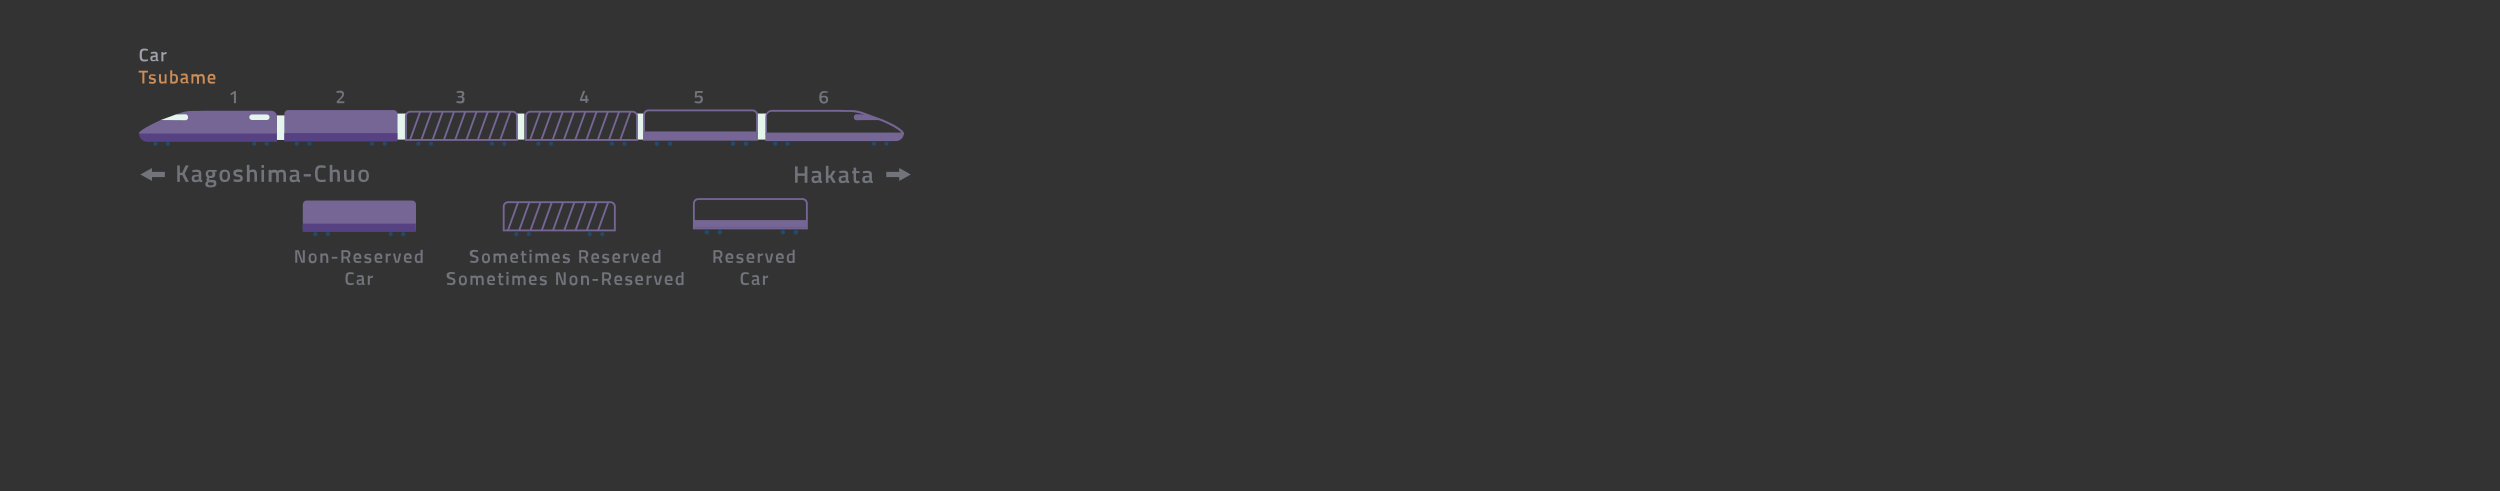 <?xml version="1.0" encoding="utf-8"?>
<!-- Generator: Adobe Illustrator 21.1.0, SVG Export Plug-In . SVG Version: 6.00 Build 0)  -->
<svg version="1.1" xmlns="http://www.w3.org/2000/svg" xmlns:xlink="http://www.w3.org/1999/xlink" x="0px" y="0px"
	 viewBox="0 0 1354 266" style="enable-background:new 0 0 1354 266;" xml:space="preserve">
<rect x="0" y="0" width="1354" height="266" fill="#333333" stroke="none"/>
<style type="text/css">
	.st0{fill:#D4D6DA;}
	.st1{fill:#E4F6EB;}
	.st2{fill:#214B6E;}
	.st3{fill:#8BC540;}
	.st4{fill:none;stroke:#72747C;stroke-width:4;stroke-miterlimit:10;}
	.st5{fill:none;stroke:#9FA2AA;stroke-width:4;stroke-miterlimit:10;}
	.st6{fill:#9FA2AA;}
	.st7{fill:#72747C;}
	.st8{fill:none;stroke:#CFC530;stroke-width:4;stroke-miterlimit:10;}
	.st9{fill:none;stroke:#FAAF3A;stroke-width:4;stroke-miterlimit:10;}
	.st10{fill:none;stroke:#77CBDC;stroke-width:4;stroke-miterlimit:10;}
	.st11{fill:none;stroke:#9FA2AA;stroke-width:2;stroke-linecap:round;stroke-miterlimit:10;}
	.st12{fill:none;stroke:#9FA2AA;stroke-width:2;stroke-miterlimit:10;}
	.st13{fill:#FAAF3A;}
	.st14{fill:#D49431;}
	.st15{fill:#77CBDC;}
	.st16{fill:#65ACBA;}
	.st17{fill:#F9EC43;}
	.st18{fill:#CFC530;}
	.st19{fill:#51B5E1;}
	.st20{fill:#279FD4;}
	.st21{fill:#75A636;}
	.st22{fill:#F05A26;}
	.st23{fill:#E6E7EA;}
	.st24{fill:none;stroke:#9C1F60;stroke-width:2;stroke-linecap:round;stroke-miterlimit:10;}
	.st25{fill:none;stroke:#29A9E1;stroke-width:2;stroke-miterlimit:10;}
	.st26{fill:none;stroke:#F69220;stroke-width:2;stroke-linecap:round;stroke-miterlimit:10;}
	.st27{fill:none;stroke:#EB2027;stroke-width:2;stroke-linecap:round;stroke-miterlimit:10;}
	.st28{fill:none;stroke:#18AE54;stroke-width:2;stroke-linecap:round;stroke-miterlimit:10;}
	.st29{fill:none;stroke:#6FCBDC;stroke-width:2;stroke-linecap:round;stroke-miterlimit:10;}
	.st30{fill:none;stroke:#92298D;stroke-width:2;stroke-miterlimit:10;}
	.st31{fill:none;stroke:#D8DF25;stroke-width:2;stroke-miterlimit:10;}
	.st32{fill:none;stroke:#9FA2AA;stroke-width:3;stroke-linecap:round;stroke-miterlimit:10;}
	.st33{fill:none;stroke:#18AE54;stroke-width:3;stroke-miterlimit:10;}
	.st34{fill:none;stroke:#9FA2AA;stroke-width:3;stroke-miterlimit:10;}
	.st35{fill:none;stroke:#18AE54;stroke-miterlimit:10;}
	.st36{fill:#18AE54;}
	.st37{fill:#208D46;}
	.st38{fill:#CC8D58;}
	.st39{fill:#F0F5FB;}
	.st40{fill:#18AE54;stroke:#FFFFFF;stroke-width:0.75;stroke-miterlimit:10;}
	.st41{fill:none;stroke:#00A89C;stroke-width:2;stroke-linecap:round;stroke-miterlimit:10;}
	.st42{fill:#54B057;}
	.st43{fill:#FFFFFF;}
	.st44{fill:#00A89C;}
	.st45{fill:#009187;}
	.st46{fill:none;stroke:#29A9E1;stroke-width:4;stroke-miterlimit:10;}
	.st47{fill:none;stroke:#208D46;stroke-width:4;stroke-miterlimit:10;}
	.st48{fill:none;stroke:#F69220;stroke-width:4;stroke-miterlimit:10;}
	.st49{fill:none;stroke:#18AE54;stroke-width:4;stroke-miterlimit:10;}
	.st50{fill:#29A9E1;}
	.st51{fill:#F69220;}
	.st52{fill:#A67D52;}
	.st53{fill:none;stroke:#A67D52;stroke-width:4;stroke-miterlimit:10;}
	.st54{fill:#92298D;}
	.st55{fill:#EB2027;}
	.st56{fill:none;stroke:#00A89C;stroke-width:4;stroke-miterlimit:10;}
	.st57{fill:#D31C5B;}
	.st58{fill:#0D72B9;}
	.st59{fill:#8B6339;}
	.st60{fill:none;stroke:#EB2027;stroke-width:4;stroke-miterlimit:10;}
	.st61{fill:none;stroke:#92298D;stroke-width:4;stroke-miterlimit:10;}
	.st62{fill:none;stroke:#D31C5B;stroke-width:4;stroke-miterlimit:10;}
	.st63{fill:none;stroke:#0D72B9;stroke-width:4;stroke-miterlimit:10;}
	.st64{fill:none;stroke:#8B6339;stroke-width:4;stroke-miterlimit:10;}
	.st65{fill:#754D24;}
	.st66{fill:#C0272D;}
	.st67{fill:none;stroke:#C0272D;stroke-width:4;stroke-miterlimit:10;}
	.st68{fill:none;stroke:#754D24;stroke-width:4;stroke-miterlimit:10;}
	.st69{fill:#988575;}
	.st70{fill:none;stroke:#18AE54;stroke-width:3;stroke-linecap:round;stroke-miterlimit:10;}
	.st71{fill:none;stroke:#D4D6DA;stroke-width:4;stroke-miterlimit:10;}
	.st72{fill:none;stroke:#988575;stroke-width:4;stroke-miterlimit:10;}
	.st73{fill:none;stroke:#F05A26;stroke-width:4;stroke-miterlimit:10;}
	.st74{fill:#3779B0;}
	.st75{fill:#25537A;}
	.st76{fill:#DE692C;}
	.st77{fill:none;stroke:#F69220;stroke-miterlimit:10;}
	.st78{fill:#D8DF25;}
	.st79{fill:#B2B81E;}
	.st80{fill:#B3B2B3;}
	.st81{fill:#AD784A;}
	.st82{fill:#766696;}
	.st83{fill:#564183;}
	.st84{fill:#D33D71;}
	.st85{fill:#EC1E79;}
	.st86{fill:#F7A5BD;}
	.st87{fill:#C9879A;}
	.st88{fill:#FAAF3A;stroke:#FAAF3A;stroke-miterlimit:10;}
	.st89{fill:none;stroke:#77CBDC;stroke-miterlimit:10;}
	.st90{fill:#77CBDC;stroke:#77CBDC;stroke-miterlimit:10;}
	.st91{fill:none;stroke:#00A89C;stroke-miterlimit:10;}
	.st92{fill:none;stroke:#D8DF25;stroke-miterlimit:10;}
	.st93{fill:none;stroke:#F05A26;stroke-miterlimit:10;}
	.st94{fill:none;stroke:#D33D71;stroke-miterlimit:10;}
	.st95{fill:none;stroke:#FAAF3A;stroke-miterlimit:10;}
	.st96{fill:none;stroke:#F7A5BD;stroke-miterlimit:10;}
	.st97{fill:none;stroke:#8BC540;stroke-miterlimit:10;}
	.st98{fill:none;stroke:#3779B0;stroke-miterlimit:10;}
	.st99{fill:none;stroke:#B3B2B3;stroke-miterlimit:10;}
	.st100{fill:none;stroke:#CC8D58;stroke-miterlimit:10;}
	.st101{fill:none;stroke:#51B5E1;stroke-miterlimit:10;}
	.st102{fill:none;stroke:#EC1E79;stroke-miterlimit:10;}
	.st103{fill:none;stroke:#F9EC43;stroke-miterlimit:10;}
	.st104{clip-path:url(#SVGID_12_);fill-rule:evenodd;clip-rule:evenodd;}
	.st105{clip-path:url(#SVGID_12_);fill-rule:evenodd;clip-rule:evenodd;fill:#1D8E47;}
	.st106{clip-path:url(#SVGID_12_);fill-rule:evenodd;clip-rule:evenodd;fill:#B5B8C0;}
	.st107{clip-path:url(#SVGID_14_);fill-rule:evenodd;clip-rule:evenodd;}
	.st108{clip-path:url(#SVGID_14_);fill-rule:evenodd;clip-rule:evenodd;fill:#1D8E47;}
	.st109{clip-path:url(#SVGID_14_);fill-rule:evenodd;clip-rule:evenodd;fill:#B5B8C0;}
	.st110{clip-path:url(#SVGID_16_);fill-rule:evenodd;clip-rule:evenodd;}
	.st111{clip-path:url(#SVGID_16_);fill-rule:evenodd;clip-rule:evenodd;fill:#1D8E47;}
	.st112{clip-path:url(#SVGID_16_);fill-rule:evenodd;clip-rule:evenodd;fill:#B5B8C0;}
	.st113{clip-path:url(#SVGID_18_);fill-rule:evenodd;clip-rule:evenodd;}
	.st114{clip-path:url(#SVGID_18_);fill-rule:evenodd;clip-rule:evenodd;fill:#1D8E47;}
	.st115{clip-path:url(#SVGID_18_);fill-rule:evenodd;clip-rule:evenodd;fill:#B5B8C0;}
	.st116{clip-path:url(#SVGID_20_);fill-rule:evenodd;clip-rule:evenodd;}
	.st117{clip-path:url(#SVGID_20_);fill-rule:evenodd;clip-rule:evenodd;fill:#1D8E47;}
	.st118{clip-path:url(#SVGID_20_);fill-rule:evenodd;clip-rule:evenodd;fill:#B5B8C0;}
	.st119{clip-path:url(#SVGID_22_);fill-rule:evenodd;clip-rule:evenodd;}
	.st120{clip-path:url(#SVGID_22_);fill-rule:evenodd;clip-rule:evenodd;fill:#1D8E47;}
	.st121{clip-path:url(#SVGID_22_);fill-rule:evenodd;clip-rule:evenodd;fill:#B5B8C0;}
	.st122{clip-path:url(#SVGID_24_);fill-rule:evenodd;clip-rule:evenodd;}
	.st123{clip-path:url(#SVGID_24_);fill-rule:evenodd;clip-rule:evenodd;fill:#1D8E47;}
	.st124{clip-path:url(#SVGID_24_);fill-rule:evenodd;clip-rule:evenodd;fill:#B5B8C0;}
</style>
<g id="Layer_1">
</g>
<g id="Layer_2">
</g>
<g id="Layer_3">
	<g>
		<polygon class="st7" points="82.3,93.1 82.3,91 76,94.5 82.3,98 82.3,95.9 89.3,95.9 89.3,93.1 		"/>
	</g>
	<g>
		<rect x="280" y="61.5" class="st1" width="4" height="14.1"/>
	</g>
	<g>
		<rect x="215" y="61.5" class="st1" width="5" height="14.1"/>
	</g>
	<g>
		<rect x="345" y="61.5" class="st1" width="4" height="14.1"/>
	</g>
	<g>
		<rect x="410" y="61.5" class="st1" width="5" height="14.1"/>
	</g>
	<g>
		<path class="st7" d="M380.6,49.3v1h-3.1l-0.2,1.7c0.5-0.2,0.9-0.3,1.3-0.3c1.4,0,2.1,0.7,2.1,2c0,0.7-0.2,1.3-0.6,1.7
			c-0.4,0.4-0.9,0.6-1.7,0.6c-0.3,0-0.6,0-1-0.1s-0.7-0.1-0.9-0.2l-0.3-0.1l0.1-0.8c0.8,0.1,1.5,0.2,2,0.2c0.4,0,0.7-0.1,0.9-0.3
			c0.2-0.2,0.3-0.5,0.3-0.9c0-0.4-0.1-0.7-0.3-0.9c-0.2-0.2-0.4-0.3-0.7-0.3c-0.5,0-1,0.1-1.3,0.2l-0.2,0.1l-0.7-0.1l0.2-3.5H380.6z
			"/>
	</g>
	<g>
		<path class="st7" d="M317.1,55.9v-1.2h-3v-0.9l1.7-4.6h1.2l-1.8,4.4h1.8v-1.9h1.1v1.9h0.7v1h-0.7v1.2H317.1z"/>
	</g>
	<g>
		<path class="st7" d="M247.4,49.5c0.6-0.2,1.3-0.3,2-0.3c0.7,0,1.3,0.1,1.6,0.4s0.5,0.7,0.5,1.3c0,0.3-0.1,0.5-0.2,0.7
			c-0.1,0.2-0.2,0.4-0.3,0.5c-0.1,0.1-0.2,0.2-0.4,0.3c0.4,0.2,0.6,0.3,0.8,0.5c0.2,0.2,0.2,0.5,0.2,1c0,0.7-0.2,1.2-0.5,1.6
			c-0.3,0.3-0.9,0.5-1.7,0.5c-0.3,0-0.6,0-1-0.1c-0.4,0-0.6-0.1-0.9-0.2l-0.3-0.1l0.1-0.9c0.7,0.1,1.4,0.2,1.9,0.2
			c0.8,0,1.2-0.4,1.2-1.1c0-0.3-0.1-0.6-0.3-0.7c-0.2-0.2-0.5-0.3-0.8-0.3h-1.3V52h1.3c0.2,0,0.5-0.1,0.7-0.3
			c0.2-0.2,0.3-0.5,0.3-0.7s-0.1-0.5-0.3-0.6c-0.2-0.1-0.4-0.2-0.8-0.2c-0.5,0-1.1,0-1.6,0.1l-0.3,0L247.4,49.5z"/>
	</g>
	<g>
		<path class="st7" d="M186.7,55.9h-4.3v-1l1.6-1.7c0.5-0.5,0.8-0.9,1-1.2c0.2-0.3,0.3-0.6,0.3-0.9c0-0.3-0.1-0.6-0.3-0.7
			s-0.5-0.2-1-0.2c-0.4,0-0.9,0-1.4,0.1l-0.3,0l-0.1-0.9c0.6-0.2,1.3-0.3,2-0.3c1.4,0,2.1,0.6,2.1,1.8c0,0.5-0.1,0.9-0.3,1.3
			s-0.6,0.8-1.1,1.3l-1.4,1.4h3V55.9z"/>
	</g>
	<g>
		<path class="st7" d="M127.8,49.3v6.6h-1.1v-5.3l-1.5,1l-0.5-0.8l2.1-1.4H127.8z"/>
	</g>
	<g>
		<path class="st7" d="M448.3,50.3c-0.6-0.1-1.2-0.1-1.8-0.1c-0.5,0-0.9,0.2-1.2,0.5c-0.3,0.3-0.4,0.8-0.4,1.4l0.2-0.1
			c0.5-0.2,0.9-0.2,1.2-0.2c1.5,0,2.2,0.7,2.2,2.1c0,0.7-0.2,1.3-0.6,1.6c-0.4,0.4-1,0.6-1.8,0.6s-1.4-0.3-1.8-0.9
			c-0.4-0.6-0.6-1.4-0.6-2.5c0-2.3,0.9-3.4,2.7-3.4c0.5,0,1,0.1,1.6,0.2l0.3,0.1L448.3,50.3z M445.1,52.9l-0.2,0.1
			c0,1.4,0.5,2.1,1.3,2.1c0.4,0,0.7-0.1,0.9-0.3c0.2-0.2,0.3-0.5,0.3-0.9s-0.1-0.7-0.3-0.9c-0.2-0.2-0.5-0.3-0.9-0.3
			S445.5,52.7,445.1,52.9z"/>
	</g>
	<g>
		<g>
			<rect x="149.4" y="62.5" class="st1" width="9.1" height="13.3"/>
		</g>
		<g>
			<g>
				<circle class="st2" cx="160.8" cy="77.8" r="1.1"/>
			</g>
			<g>
				<circle class="st2" cx="167.6" cy="77.8" r="1.1"/>
			</g>
		</g>
		<g>
			<g>
				<circle class="st2" cx="201.6" cy="77.8" r="1.1"/>
			</g>
			<g>
				<circle class="st2" cx="208.4" cy="77.8" r="1.1"/>
			</g>
		</g>
		<g>
			<path class="st82" d="M215.2,75.8H154V61.7c0-1.1,0.9-2.1,2.1-2.1h57.1c1.1,0,2.1,0.9,2.1,2.1V75.8z"/>
		</g>
		<g>
			<rect x="154" y="72.1" class="st83" width="61.2" height="4.5"/>
		</g>
	</g>
	<g>
		<g>
			<g>
				<circle class="st2" cx="170.8" cy="126.8" r="1.1"/>
			</g>
			<g>
				<circle class="st2" cx="177.6" cy="126.8" r="1.1"/>
			</g>
		</g>
		<g>
			<g>
				<circle class="st2" cx="211.6" cy="126.8" r="1.1"/>
			</g>
			<g>
				<circle class="st2" cx="218.4" cy="126.8" r="1.1"/>
			</g>
		</g>
		<g>
			<path class="st82" d="M225.2,124.8H164v-14.1c0-1.1,0.9-2.1,2.1-2.1h57.1c1.1,0,2.1,0.9,2.1,2.1V124.8z"/>
		</g>
		<g>
			<rect x="164" y="121.1" class="st83" width="61.2" height="4.5"/>
		</g>
	</g>
	<g>
		<polygon class="st7" points="487,93.1 487,91 493.3,94.5 487,98 487,95.9 480,95.9 480,93.1 		"/>
	</g>
	<g>
		<path class="st7" d="M159.9,142.3v-6.8h1.9l2.1,5.9h0.1v-5.9h1.1v6.8h-1.9l-2.1-5.9H161v5.9H159.9z"/>
		<path class="st7" d="M167.6,137.9c0.3-0.4,0.9-0.7,1.7-0.7c0.8,0,1.4,0.2,1.7,0.7c0.3,0.4,0.5,1.1,0.5,2c0,0.9-0.2,1.5-0.5,2
			c-0.3,0.4-0.9,0.7-1.7,0.7c-0.8,0-1.4-0.2-1.7-0.7c-0.3-0.4-0.5-1.1-0.5-2C167.1,139,167.3,138.3,167.6,137.9z M168.5,141.1
			c0.2,0.3,0.5,0.4,0.9,0.4s0.7-0.1,0.9-0.4s0.2-0.7,0.2-1.3c0-0.6-0.1-1-0.2-1.3c-0.2-0.3-0.5-0.4-0.9-0.4s-0.7,0.1-0.9,0.4
			c-0.2,0.3-0.2,0.7-0.2,1.3C168.2,140.4,168.3,140.9,168.5,141.1z"/>
		<path class="st7" d="M174.6,142.3h-1.1v-5h1.1v0.3c0.5-0.3,0.9-0.4,1.4-0.4c0.7,0,1.1,0.2,1.4,0.6c0.2,0.4,0.4,1,0.4,1.9v2.7h-1.1
			v-2.7c0-0.5-0.1-0.9-0.2-1.1c-0.1-0.2-0.4-0.3-0.7-0.3c-0.3,0-0.7,0.1-1,0.2l-0.1,0.1V142.3z"/>
		<path class="st7" d="M179.7,140.1v-1h3v1H179.7z"/>
		<path class="st7" d="M186,139.9v2.4h-1.1v-6.8h2.6c1.5,0,2.3,0.7,2.3,2.2c0,1-0.4,1.6-1.1,2l1.1,2.7h-1.2l-1-2.4H186z
			 M188.7,137.7c0-0.8-0.4-1.2-1.2-1.2H186v2.5h1.5c0.4,0,0.7-0.1,0.9-0.3C188.6,138.4,188.7,138.1,188.7,137.7z"/>
		<path class="st7" d="M195.2,141.4l0.3,0l0,0.8c-0.8,0.2-1.4,0.2-2,0.2c-0.7,0-1.3-0.2-1.6-0.6c-0.3-0.4-0.5-1.1-0.5-2
			c0-1.8,0.7-2.7,2.2-2.7c1.4,0,2.1,0.8,2.1,2.3l-0.1,0.8h-3.1c0,0.4,0.1,0.7,0.3,0.9s0.5,0.3,1,0.3
			C194.2,141.5,194.7,141.5,195.2,141.4z M194.6,139.5c0-0.5-0.1-0.8-0.2-1c-0.2-0.2-0.4-0.3-0.8-0.3c-0.4,0-0.6,0.1-0.8,0.3
			c-0.2,0.2-0.3,0.5-0.3,1H194.6z"/>
		<path class="st7" d="M201,138.4c-0.8-0.1-1.4-0.2-1.7-0.2s-0.6,0-0.7,0.1s-0.2,0.2-0.2,0.4c0,0.2,0.1,0.3,0.2,0.4
			c0.1,0.1,0.5,0.2,1.1,0.3s1,0.2,1.2,0.5c0.2,0.2,0.3,0.6,0.3,1.1s-0.2,0.9-0.5,1.2c-0.3,0.2-0.8,0.4-1.5,0.4
			c-0.4,0-0.9-0.1-1.5-0.2l-0.3-0.1l0-0.9c0.8,0.1,1.4,0.2,1.7,0.2c0.4,0,0.6,0,0.8-0.1c0.1-0.1,0.2-0.2,0.2-0.4s-0.1-0.3-0.2-0.4
			c-0.1-0.1-0.5-0.2-1-0.3c-0.5-0.1-0.9-0.2-1.2-0.4s-0.4-0.5-0.4-1.1c0-0.5,0.2-0.9,0.5-1.1c0.4-0.3,0.8-0.4,1.3-0.4
			c0.4,0,1,0.1,1.6,0.2l0.3,0.1L201,138.4z"/>
		<path class="st7" d="M206.6,141.4l0.3,0l0,0.8c-0.8,0.2-1.4,0.2-2,0.2c-0.7,0-1.3-0.2-1.6-0.6c-0.3-0.4-0.5-1.1-0.5-2
			c0-1.8,0.7-2.7,2.2-2.7c1.4,0,2.1,0.8,2.1,2.3l-0.1,0.8h-3.1c0,0.4,0.1,0.7,0.3,0.9s0.5,0.3,1,0.3
			C205.6,141.5,206.1,141.5,206.6,141.4z M206,139.5c0-0.5-0.1-0.8-0.2-1c-0.2-0.2-0.4-0.3-0.8-0.3c-0.4,0-0.6,0.1-0.8,0.3
			c-0.2,0.2-0.3,0.5-0.3,1H206z"/>
		<path class="st7" d="M208.9,142.3v-5h1.1v0.6c0.6-0.4,1.1-0.6,1.7-0.7v1.1c-0.6,0.1-1.1,0.3-1.5,0.4l-0.2,0.1v3.5H208.9z"/>
		<path class="st7" d="M212.8,137.3h1.1l1,4.1h0.3l1-4.1h1.1l-1.3,5h-1.9L212.8,137.3z"/>
		<path class="st7" d="M222.5,141.4l0.3,0l0,0.8c-0.8,0.2-1.4,0.2-2,0.2c-0.7,0-1.3-0.2-1.6-0.6c-0.3-0.4-0.5-1.1-0.5-2
			c0-1.8,0.7-2.7,2.2-2.7c1.4,0,2.1,0.8,2.1,2.3l-0.1,0.8h-3.1c0,0.4,0.1,0.7,0.3,0.9s0.5,0.3,1,0.3
			C221.5,141.5,222,141.5,222.5,141.4z M221.9,139.5c0-0.5-0.1-0.8-0.2-1c-0.2-0.2-0.4-0.3-0.8-0.3c-0.4,0-0.6,0.1-0.8,0.3
			c-0.2,0.2-0.3,0.5-0.3,1H221.9z"/>
		<path class="st7" d="M228.9,135.3v7.1h-1.1v-0.3c-0.5,0.2-0.9,0.4-1.3,0.4c-0.7,0-1.1-0.2-1.4-0.6c-0.3-0.4-0.5-1.1-0.5-2
			s0.2-1.6,0.5-2c0.3-0.4,0.9-0.6,1.6-0.6c0.2,0,0.6,0,1.1,0.1v-2.1H228.9z M227.6,141.3l0.2-0.1v-3c-0.4-0.1-0.8-0.1-1.1-0.1
			c-0.7,0-1,0.6-1,1.7c0,0.6,0.1,1,0.2,1.3c0.2,0.2,0.4,0.4,0.7,0.4C227,141.5,227.3,141.4,227.6,141.3z"/>
		<path class="st7" d="M189.6,154.4c-1,0-1.7-0.3-2-0.8c-0.4-0.6-0.5-1.5-0.5-2.7s0.2-2.2,0.5-2.7c0.4-0.5,1-0.8,2-0.8
			c0.6,0,1.2,0.1,2,0.3l0,0.9c-0.6-0.1-1.2-0.2-1.8-0.2s-1,0.2-1.2,0.5c-0.2,0.4-0.3,1-0.3,2s0.1,1.7,0.3,2s0.6,0.5,1.2,0.5
			s1.2,0,1.8-0.2l0,0.9C190.8,154.4,190.2,154.4,189.6,154.4z"/>
		<path class="st7" d="M197.1,150.9v2.3c0,0.1,0,0.3,0.1,0.3c0.1,0.1,0.2,0.1,0.3,0.1l0,0.8c-0.6,0-1-0.1-1.3-0.4
			c-0.5,0.2-1.1,0.4-1.6,0.4c-1,0-1.5-0.5-1.5-1.6c0-0.5,0.1-0.9,0.4-1.1s0.7-0.4,1.2-0.4l1.3-0.1v-0.4c0-0.3-0.1-0.5-0.2-0.6
			c-0.1-0.1-0.3-0.2-0.5-0.2c-0.4,0-1,0-1.6,0.1l-0.3,0l0-0.8c0.7-0.2,1.4-0.3,2-0.3c0.6,0,1.1,0.1,1.3,0.4S197.1,150.3,197.1,150.9
			z M194.8,152.1c-0.5,0-0.7,0.3-0.7,0.8s0.2,0.7,0.6,0.7c0.3,0,0.7-0.1,1.1-0.2l0.2-0.1V152L194.8,152.1z"/>
		<path class="st7" d="M199.2,154.3v-5h1.1v0.6c0.6-0.4,1.1-0.6,1.7-0.7v1.1c-0.6,0.1-1.1,0.3-1.5,0.4l-0.2,0.1v3.5H199.2z"/>
	</g>
	<g>
		<g>
			<g>
				<g>
					<path class="st83" d="M75.3,72.3L75.3,72.3c0,2.5,2,4.5,4.5,4.5H150V63.1c0-1.7-1.4-3.1-3.1-3.1h-34.8c-3.6,0-7.1,1.2-10,3.3v0
						l-3.3,2.6c-3.5,0-6.8-0.9-8.9,1.9l0,0l13.9-1.6C101.2,66.2,75.3,69.8,75.3,72.3z"/>
				</g>
				<g>
					<circle class="st2" cx="84.2" cy="77.8" r="1.1"/>
				</g>
				<g>
					<circle class="st2" cx="90.9" cy="77.8" r="1.1"/>
				</g>
				<g>
					<g>
						<circle class="st2" cx="137.7" cy="77.8" r="1.1"/>
					</g>
					<g>
						<circle class="st2" cx="144.4" cy="77.8" r="1.1"/>
					</g>
				</g>
				<g>
					<path class="st82" d="M146.8,60h-34.7c-2.1,0-3.9,0-5.3,0.1l0,0l-2.9,0c-2,0-4.1,0.3-6,1L95,62.1l0.3,0l-0.1,0c0,0,0,0,0.1,0
						l0,0c0,0-0.1,0-0.1,0c-0.7,0.3-3.3,1.3-6.7,2.6c-0.2,0.1-1,0.1-1.2,0.2c-5.6,2.5-12.1,5.9-12.1,7.4v0H150v-9.1
						C150,61.4,148.5,60,146.8,60z"/>
				</g>
				<g>
					<path class="st1" d="M87.1,65l8.2-3l5.1-0.1c1.5,0,2,2.1,0.8,3l0,0c-0.2,0.1-0.3,0.2-0.5,0.2L87.1,65z"/>
				</g>
			</g>
		</g>
		<g>
			<path class="st1" d="M144.5,65h-8c-0.8,0-1.5-0.7-1.5-1.5l0,0c0-0.8,0.7-1.5,1.5-1.5h8c0.8,0,1.5,0.7,1.5,1.5l0,0
				C146,64.3,145.3,65,144.5,65z"/>
		</g>
	</g>
	<g>
		<g>
			<g>
				<circle class="st2" cx="382.8" cy="125.8" r="1.2"/>
			</g>
			<g>
				<circle class="st2" cx="389.9" cy="125.8" r="1.2"/>
			</g>
		</g>
		<g>
			<g>
				<circle class="st2" cx="424" cy="125.8" r="1.2"/>
			</g>
			<g>
				<circle class="st2" cx="431" cy="125.8" r="1.2"/>
			</g>
		</g>
		<g>
			<path class="st82" d="M437.5,124.2h-62.2v-14c0-1.6,1.3-2.9,2.9-2.9h56.4c1.6,0,2.9,1.3,2.9,2.9V124.2z M376.3,123.2h60.2v-13
				c0-1-0.8-1.9-1.9-1.9h-56.4c-1,0-1.9,0.8-1.9,1.9V123.2z"/>
		</g>
		<g>
			<rect x="375.5" y="119.2" class="st82" width="61" height="4.1"/>
		</g>
	</g>
	<g>
		<g>
			<g>
				<circle class="st2" cx="355.8" cy="77.8" r="1.2"/>
			</g>
			<g>
				<circle class="st2" cx="362.9" cy="77.8" r="1.2"/>
			</g>
		</g>
		<g>
			<g>
				<circle class="st2" cx="397" cy="77.8" r="1.2"/>
			</g>
			<g>
				<circle class="st2" cx="404" cy="77.8" r="1.2"/>
			</g>
		</g>
		<g>
			<path class="st82" d="M410.5,76.2h-62.2v-14c0-1.6,1.3-2.9,2.9-2.9h56.4c1.6,0,2.9,1.3,2.9,2.9V76.2z M349.3,75.2h60.2v-13
				c0-1-0.8-1.9-1.9-1.9h-56.4c-1,0-1.9,0.8-1.9,1.9V75.2z"/>
		</g>
		<g>
			<rect x="348.5" y="71.2" class="st82" width="61" height="4.1"/>
		</g>
	</g>
	<g>
		<path class="st7" d="M387.5,139.9v2.4h-1.1v-6.8h2.6c1.5,0,2.3,0.7,2.3,2.2c0,1-0.4,1.6-1.1,2l1.1,2.7h-1.2l-1-2.4H387.5z
			 M390.2,137.7c0-0.8-0.4-1.2-1.2-1.2h-1.5v2.5h1.5c0.4,0,0.7-0.1,0.9-0.3C390.1,138.4,390.2,138.1,390.2,137.7z"/>
		<path class="st7" d="M396.7,141.4l0.3,0l0,0.8c-0.8,0.2-1.4,0.2-2,0.2c-0.7,0-1.3-0.2-1.6-0.6c-0.3-0.4-0.5-1.1-0.5-2
			c0-1.8,0.7-2.7,2.2-2.7c1.4,0,2.1,0.8,2.1,2.3l-0.1,0.8H394c0,0.4,0.1,0.7,0.3,0.9s0.5,0.3,1,0.3
			C395.7,141.5,396.2,141.5,396.7,141.4z M396.1,139.5c0-0.5-0.1-0.8-0.2-1c-0.2-0.2-0.4-0.3-0.8-0.3c-0.4,0-0.6,0.1-0.8,0.3
			c-0.2,0.2-0.3,0.5-0.3,1H396.1z"/>
		<path class="st7" d="M402.5,138.4c-0.8-0.1-1.4-0.2-1.7-0.2s-0.6,0-0.7,0.1s-0.2,0.2-0.2,0.4c0,0.2,0.1,0.3,0.2,0.4
			c0.1,0.1,0.5,0.2,1.1,0.3s1,0.2,1.2,0.5c0.2,0.2,0.3,0.6,0.3,1.1s-0.2,0.9-0.5,1.2c-0.3,0.2-0.8,0.4-1.5,0.4
			c-0.4,0-0.9-0.1-1.5-0.2l-0.3-0.1l0-0.9c0.8,0.1,1.4,0.2,1.7,0.2c0.4,0,0.6,0,0.8-0.1c0.1-0.1,0.2-0.2,0.2-0.4s-0.1-0.3-0.2-0.4
			c-0.1-0.1-0.5-0.2-1-0.3c-0.5-0.1-0.9-0.2-1.2-0.4s-0.4-0.5-0.4-1.1c0-0.5,0.2-0.9,0.5-1.1c0.4-0.3,0.8-0.4,1.3-0.4
			c0.4,0,1,0.1,1.6,0.2l0.3,0.1L402.5,138.4z"/>
		<path class="st7" d="M408.1,141.4l0.3,0l0,0.8c-0.8,0.2-1.4,0.2-2,0.2c-0.7,0-1.3-0.2-1.6-0.6c-0.3-0.4-0.5-1.1-0.5-2
			c0-1.8,0.7-2.7,2.2-2.7c1.4,0,2.1,0.8,2.1,2.3l-0.1,0.8h-3.1c0,0.4,0.1,0.7,0.3,0.9s0.5,0.3,1,0.3
			C407.1,141.5,407.6,141.5,408.1,141.4z M407.5,139.5c0-0.5-0.1-0.8-0.2-1c-0.2-0.2-0.4-0.3-0.8-0.3c-0.4,0-0.6,0.1-0.8,0.3
			c-0.2,0.2-0.3,0.5-0.3,1H407.5z"/>
		<path class="st7" d="M410.4,142.3v-5h1.1v0.6c0.6-0.4,1.1-0.6,1.7-0.7v1.1c-0.6,0.1-1.1,0.3-1.5,0.4l-0.2,0.1v3.5H410.4z"/>
		<path class="st7" d="M414.3,137.3h1.1l1,4.1h0.3l1-4.1h1.1l-1.3,5h-1.9L414.3,137.3z"/>
		<path class="st7" d="M424,141.4l0.3,0l0,0.8c-0.8,0.2-1.4,0.2-2,0.2c-0.7,0-1.3-0.2-1.6-0.6c-0.3-0.4-0.5-1.1-0.5-2
			c0-1.8,0.7-2.7,2.2-2.7c1.4,0,2.1,0.8,2.1,2.3l-0.1,0.8h-3.1c0,0.4,0.1,0.7,0.3,0.9s0.5,0.3,1,0.3
			C423,141.5,423.5,141.5,424,141.4z M423.4,139.5c0-0.5-0.1-0.8-0.2-1c-0.2-0.2-0.4-0.3-0.8-0.3c-0.4,0-0.6,0.1-0.8,0.3
			c-0.2,0.2-0.3,0.5-0.3,1H423.4z"/>
		<path class="st7" d="M430.4,135.3v7.1h-1.1v-0.3c-0.5,0.2-0.9,0.4-1.3,0.4c-0.7,0-1.1-0.2-1.4-0.6c-0.3-0.4-0.5-1.1-0.5-2
			s0.2-1.6,0.5-2c0.3-0.4,0.9-0.6,1.6-0.6c0.2,0,0.6,0,1.1,0.1v-2.1H430.4z M429.1,141.3l0.2-0.1v-3c-0.4-0.1-0.8-0.1-1.1-0.1
			c-0.7,0-1,0.6-1,1.7c0,0.6,0.1,1,0.2,1.3c0.2,0.2,0.4,0.4,0.7,0.4C428.5,141.5,428.8,141.4,429.1,141.3z"/>
		<path class="st7" d="M403.6,154.4c-1,0-1.7-0.3-2-0.8c-0.4-0.6-0.5-1.5-0.5-2.7s0.2-2.2,0.5-2.7c0.4-0.5,1-0.8,2-0.8
			c0.6,0,1.2,0.1,2,0.3l0,0.9c-0.6-0.1-1.2-0.2-1.8-0.2s-1,0.2-1.2,0.5c-0.2,0.4-0.3,1-0.3,2s0.1,1.7,0.3,2s0.6,0.5,1.2,0.5
			s1.2,0,1.8-0.2l0,0.9C404.8,154.4,404.2,154.4,403.6,154.4z"/>
		<path class="st7" d="M411.1,150.9v2.3c0,0.1,0,0.3,0.1,0.3c0.1,0.1,0.2,0.1,0.3,0.1l0,0.8c-0.6,0-1-0.1-1.3-0.4
			c-0.5,0.2-1.1,0.4-1.6,0.4c-1,0-1.5-0.5-1.5-1.6c0-0.5,0.1-0.9,0.4-1.1s0.7-0.4,1.2-0.4l1.3-0.1v-0.4c0-0.3-0.1-0.5-0.2-0.6
			c-0.1-0.1-0.3-0.2-0.5-0.2c-0.4,0-1,0-1.6,0.1l-0.3,0l0-0.8c0.7-0.2,1.4-0.3,2-0.3c0.6,0,1.1,0.1,1.3,0.4S411.1,150.3,411.1,150.9
			z M408.8,152.1c-0.5,0-0.7,0.3-0.7,0.8s0.2,0.7,0.6,0.7c0.3,0,0.7-0.1,1.1-0.2l0.2-0.1V152L408.8,152.1z"/>
		<path class="st7" d="M413.2,154.3v-5h1.1v0.6c0.6-0.4,1.1-0.6,1.7-0.7v1.1c-0.6,0.1-1.1,0.3-1.5,0.4l-0.2,0.1v3.5H413.2z"/>
	</g>
	<g>
		<path class="st7" d="M97.5,98.5H96v-8.9h1.4v4l1.3-0.1l1.8-3.9h1.7l-2.2,4.5l2.3,4.4h-1.7l-1.9-3.7l-1.3,0.1V98.5z"/>
		<path class="st7" d="M109,94v3c0,0.2,0.1,0.3,0.1,0.4c0.1,0.1,0.2,0.1,0.4,0.2l0,1.1c-0.7,0-1.3-0.2-1.7-0.5
			c-0.7,0.3-1.4,0.5-2.1,0.5c-1.3,0-1.9-0.7-1.9-2.1c0-0.7,0.2-1.1,0.5-1.4c0.4-0.3,0.9-0.5,1.6-0.5l1.7-0.1V94
			c0-0.3-0.1-0.6-0.2-0.7c-0.2-0.1-0.4-0.2-0.7-0.2c-0.6,0-1.2,0-2.1,0.1l-0.4,0l-0.1-1c0.9-0.2,1.8-0.3,2.6-0.3s1.4,0.2,1.7,0.5
			C108.8,92.7,109,93.3,109,94z M106.1,95.6c-0.6,0.1-0.9,0.4-0.9,1s0.3,0.9,0.8,0.9c0.4,0,0.9-0.1,1.4-0.2l0.2-0.1v-1.7L106.1,95.6
			z"/>
		<path class="st7" d="M117.2,99.4c0,1.4-1,2.1-3.1,2.1c-1,0-1.7-0.1-2.2-0.4c-0.5-0.3-0.7-0.8-0.7-1.5c0-0.3,0.1-0.6,0.2-0.8
			c0.2-0.2,0.4-0.5,0.8-0.7c-0.3-0.2-0.4-0.5-0.4-0.9c0-0.2,0.1-0.5,0.4-0.8l0.1-0.2c-0.6-0.4-0.9-1-0.9-2c0-0.8,0.2-1.4,0.7-1.7
			c0.5-0.4,1.1-0.5,1.9-0.5c0.4,0,0.8,0,1.1,0.1l0.2,0l2-0.1v1.1l-1.1-0.1c0.2,0.3,0.4,0.7,0.4,1.1c0,0.8-0.2,1.4-0.6,1.8
			s-1.1,0.5-2,0.5c-0.2,0-0.4,0-0.6-0.1c-0.1,0.3-0.2,0.5-0.2,0.7s0.1,0.3,0.2,0.3c0.2,0.1,0.5,0.1,1.2,0.1c1,0,1.7,0.1,2.1,0.4
			S117.2,98.6,117.2,99.4z M112.6,99.5c0,0.3,0.1,0.5,0.4,0.7s0.7,0.2,1.2,0.2c1,0,1.6-0.3,1.6-0.9c0-0.3-0.1-0.6-0.3-0.6
			c-0.2-0.1-0.6-0.1-1.1-0.1l-1.3-0.1c-0.2,0.2-0.3,0.3-0.4,0.4C112.7,99.2,112.6,99.3,112.6,99.5z M113,95c0.2,0.2,0.5,0.3,0.9,0.3
			c0.4,0,0.7-0.1,0.9-0.3c0.2-0.2,0.3-0.5,0.3-0.9s-0.1-0.7-0.3-0.9c-0.2-0.2-0.5-0.3-0.9-0.3c-0.8,0-1.2,0.4-1.2,1.2
			C112.7,94.5,112.8,94.8,113,95z"/>
		<path class="st7" d="M119.5,92.7c0.4-0.6,1.2-0.8,2.2-0.8s1.8,0.3,2.2,0.8s0.7,1.4,0.7,2.5c0,1.1-0.2,2-0.7,2.5
			c-0.4,0.6-1.2,0.9-2.2,0.9c-1.1,0-1.8-0.3-2.2-0.9c-0.4-0.6-0.6-1.4-0.6-2.5C118.8,94.1,119.1,93.3,119.5,92.7z M120.6,96.9
			c0.2,0.3,0.6,0.5,1.2,0.5s1-0.2,1.2-0.5c0.2-0.3,0.3-0.9,0.3-1.7c0-0.8-0.1-1.3-0.3-1.7c-0.2-0.3-0.6-0.5-1.2-0.5
			s-0.9,0.2-1.2,0.5c-0.2,0.3-0.3,0.9-0.3,1.7C120.3,96,120.4,96.6,120.6,96.9z"/>
		<path class="st7" d="M131.3,93.3c-1-0.1-1.8-0.2-2.2-0.2s-0.8,0.1-1,0.2s-0.3,0.3-0.3,0.5c0,0.2,0.1,0.4,0.3,0.5
			c0.2,0.1,0.7,0.2,1.4,0.3c0.7,0.1,1.2,0.3,1.5,0.6c0.3,0.3,0.5,0.7,0.5,1.4s-0.2,1.2-0.7,1.5c-0.4,0.3-1.1,0.5-1.9,0.5
			c-0.5,0-1.2-0.1-2-0.2l-0.4-0.1l0.1-1.2c1,0.1,1.8,0.2,2.2,0.2c0.5,0,0.8-0.1,1-0.2c0.2-0.1,0.3-0.3,0.3-0.6
			c0-0.3-0.1-0.4-0.3-0.5c-0.2-0.1-0.6-0.2-1.3-0.3c-0.7-0.1-1.2-0.3-1.6-0.6c-0.3-0.3-0.5-0.7-0.5-1.4c0-0.7,0.2-1.2,0.7-1.5
			s1-0.5,1.7-0.5c0.6,0,1.2,0.1,2,0.2l0.4,0.1L131.3,93.3z"/>
		<path class="st7" d="M135.1,98.5h-1.4v-9.2h1.4v3c0.6-0.3,1.2-0.5,1.8-0.5c0.9,0,1.5,0.2,1.8,0.7c0.3,0.5,0.5,1.3,0.5,2.4v3.5
			h-1.4v-3.4c0-0.7-0.1-1.2-0.2-1.5c-0.1-0.3-0.5-0.4-0.9-0.4c-0.4,0-0.8,0.1-1.2,0.2l-0.2,0.1V98.5z"/>
		<path class="st7" d="M141.6,90.9v-1.5h1.4v1.5H141.6z M141.6,98.5V92h1.4v6.5H141.6z"/>
		<path class="st7" d="M146.9,98.5h-1.4V92h1.4v0.4c0.6-0.4,1.2-0.5,1.7-0.5c0.8,0,1.3,0.2,1.7,0.6c0.8-0.4,1.6-0.6,2.4-0.6
			c0.8,0,1.3,0.2,1.7,0.7c0.3,0.5,0.5,1.3,0.5,2.4v3.5h-1.4v-3.4c0-0.7-0.1-1.2-0.2-1.5c-0.1-0.3-0.4-0.4-0.9-0.4
			c-0.4,0-0.8,0.1-1.3,0.3l-0.2,0.1c0.1,0.2,0.1,0.7,0.1,1.7v3.4h-1.4v-3.3c0-0.8-0.1-1.3-0.2-1.6c-0.1-0.3-0.4-0.4-0.9-0.4
			c-0.4,0-0.8,0.1-1.2,0.3l-0.2,0.1V98.5z"/>
		<path class="st7" d="M162,94v3c0,0.2,0.1,0.3,0.1,0.4c0.1,0.1,0.2,0.1,0.4,0.2l0,1.1c-0.7,0-1.3-0.2-1.7-0.5
			c-0.7,0.3-1.4,0.5-2.1,0.5c-1.3,0-1.9-0.7-1.9-2.1c0-0.7,0.2-1.1,0.5-1.4c0.4-0.3,0.9-0.5,1.6-0.5l1.7-0.1V94
			c0-0.3-0.1-0.6-0.2-0.7c-0.2-0.1-0.4-0.2-0.7-0.2c-0.6,0-1.2,0-2.1,0.1l-0.4,0l-0.1-1c0.9-0.2,1.8-0.3,2.6-0.3s1.4,0.2,1.7,0.5
			C161.8,92.7,162,93.3,162,94z M159.1,95.6c-0.6,0.1-0.9,0.4-0.9,1s0.3,0.9,0.8,0.9c0.4,0,0.9-0.1,1.4-0.2l0.2-0.1v-1.7L159.1,95.6
			z"/>
		<path class="st7" d="M164.5,95.6v-1.3h3.9v1.3H164.5z"/>
		<path class="st7" d="M173.9,98.6c-1.3,0-2.2-0.4-2.6-1.1c-0.5-0.7-0.7-1.9-0.7-3.5c0-1.6,0.2-2.8,0.7-3.5c0.5-0.7,1.3-1,2.6-1
			c0.8,0,1.6,0.1,2.5,0.3l-0.1,1.2c-0.8-0.1-1.6-0.2-2.3-0.2c-0.8,0-1.3,0.2-1.6,0.7s-0.4,1.3-0.4,2.6s0.1,2.1,0.4,2.6
			c0.3,0.5,0.8,0.7,1.6,0.7s1.6-0.1,2.4-0.2l0,1.2C175.6,98.5,174.7,98.6,173.9,98.6z"/>
		<path class="st7" d="M180,98.5h-1.4v-9.2h1.4v3c0.6-0.3,1.2-0.5,1.8-0.5c0.9,0,1.5,0.2,1.8,0.7c0.3,0.5,0.5,1.3,0.5,2.4v3.5h-1.4
			v-3.4c0-0.7-0.1-1.2-0.2-1.5c-0.1-0.3-0.5-0.4-0.9-0.4c-0.4,0-0.8,0.1-1.2,0.2l-0.2,0.1V98.5z"/>
		<path class="st7" d="M190.4,92h1.4v6.5h-1.4v-0.4c-0.6,0.4-1.2,0.5-1.8,0.5c-0.9,0-1.5-0.2-1.8-0.7c-0.3-0.5-0.5-1.3-0.5-2.5V92
			h1.4v3.4c0,0.8,0.1,1.3,0.2,1.6c0.1,0.3,0.4,0.4,0.9,0.4c0.5,0,0.9-0.1,1.3-0.3l0.2-0.1V92z"/>
		<path class="st7" d="M194.7,92.7c0.4-0.6,1.2-0.8,2.2-0.8s1.8,0.3,2.2,0.8s0.7,1.4,0.7,2.5c0,1.1-0.2,2-0.7,2.5
			c-0.4,0.6-1.2,0.9-2.2,0.9c-1.1,0-1.8-0.3-2.2-0.9c-0.4-0.6-0.6-1.4-0.6-2.5C194,94.1,194.3,93.3,194.7,92.7z M195.8,96.9
			c0.2,0.3,0.6,0.5,1.2,0.5s1-0.2,1.2-0.5c0.2-0.3,0.3-0.9,0.3-1.7c0-0.8-0.1-1.3-0.3-1.7c-0.2-0.3-0.6-0.5-1.2-0.5
			s-0.9,0.2-1.2,0.5c-0.2,0.3-0.3,0.9-0.3,1.7C195.5,96,195.6,96.6,195.8,96.9z"/>
	</g>
	<g>
		<g>
			<path class="st82" d="M485.3,76.4h-70.8v-4.1h75v0C489.5,74.5,487.6,76.4,485.3,76.4z"/>
		</g>
		<g>
			<g>
				<path class="st82" d="M477.2,65l-8.2-3l-5.1-0.1c-1.5,0-2,2.1-0.8,3h0c0.2,0.1,0.3,0.2,0.5,0.2L477.2,65z"/>
			</g>
			<g>
				<circle class="st2" cx="480.1" cy="77.8" r="1.1"/>
			</g>
			<g>
				<circle class="st2" cx="473.4" cy="77.8" r="1.1"/>
			</g>
			<g>
				<g>
					<circle class="st2" cx="426.6" cy="77.8" r="1.1"/>
				</g>
				<g>
					<circle class="st2" cx="419.9" cy="77.8" r="1.1"/>
				</g>
			</g>
			<g>
				<path class="st82" d="M489.5,72.8h-75v-9.6c0-2,1.6-3.7,3.7-3.7h34.4c2.1,0,3.8,0,5.3,0.1l2.9,0c2.1,0,4.1,0.3,6.1,1l10.4,3.8
					c5,1.9,12.3,5.8,12.3,7.8V72.8z M415.5,71.8h72.7c-1.1-1.4-5.9-4.3-11.4-6.4l-10.4-3.8c-1.9-0.6-3.8-0.9-5.8-1l-2.9,0
					c-1.4,0-3.2-0.1-5.3-0.1h-34.4c-1.5,0-2.7,1.2-2.7,2.7V71.8z"/>
			</g>
		</g>
	</g>
	<g>
		<path class="st6" d="M78.1,33.3c-1,0-1.7-0.3-2-0.8c-0.4-0.6-0.5-1.5-0.5-2.7s0.2-2.2,0.5-2.7c0.4-0.5,1-0.8,2-0.8
			c0.6,0,1.2,0.1,2,0.3l0,0.9c-0.6-0.1-1.2-0.2-1.8-0.2c-0.6,0-1,0.2-1.2,0.5c-0.2,0.4-0.3,1-0.3,2s0.1,1.7,0.3,2
			c0.2,0.4,0.6,0.5,1.2,0.5c0.6,0,1.2,0,1.8-0.2l0,0.9C79.4,33.2,78.7,33.3,78.1,33.3z"/>
		<path class="st6" d="M85.4,29.7V32c0,0.1,0,0.3,0.1,0.3c0.1,0.1,0.2,0.1,0.3,0.1l0,0.8c-0.6,0-1-0.1-1.3-0.4
			c-0.5,0.2-1.1,0.4-1.6,0.4c-1,0-1.5-0.5-1.5-1.6c0-0.5,0.1-0.9,0.4-1.1s0.7-0.4,1.2-0.4l1.3-0.1v-0.4c0-0.3-0.1-0.5-0.2-0.6
			C84,29,83.9,29,83.6,29c-0.4,0-1,0-1.6,0.1l-0.3,0l0-0.8c0.7-0.2,1.4-0.3,2-0.3s1.1,0.1,1.3,0.4C85.3,28.7,85.4,29.1,85.4,29.7z
			 M83.2,31c-0.5,0-0.7,0.3-0.7,0.8s0.2,0.7,0.6,0.7c0.3,0,0.7-0.1,1.1-0.2l0.2-0.1v-1.3L83.2,31z"/>
		<path class="st6" d="M87.4,33.2v-5h1.1v0.6c0.6-0.4,1.1-0.6,1.7-0.7v1.1c-0.6,0.1-1.1,0.3-1.5,0.4l-0.2,0.1v3.5H87.4z"/>
		<path class="st38" d="M75.1,39.3v-1h5v1h-1.9v5.9h-1.1v-5.9H75.1z"/>
		<path class="st38" d="M84.2,41.2c-0.8-0.1-1.4-0.2-1.7-0.2c-0.4,0-0.6,0-0.7,0.1c-0.1,0.1-0.2,0.2-0.2,0.4c0,0.2,0.1,0.3,0.2,0.4
			c0.2,0.1,0.5,0.2,1.1,0.3c0.6,0.1,1,0.2,1.2,0.5c0.2,0.2,0.4,0.6,0.4,1.1s-0.2,0.9-0.5,1.2c-0.3,0.2-0.8,0.4-1.5,0.4
			c-0.4,0-0.9-0.1-1.5-0.2l-0.3-0.1l0-0.9c0.8,0.1,1.4,0.2,1.7,0.2c0.4,0,0.6,0,0.8-0.1c0.2-0.1,0.2-0.2,0.2-0.4s-0.1-0.3-0.2-0.4
			c-0.1-0.1-0.5-0.2-1-0.3c-0.5-0.1-0.9-0.2-1.2-0.4c-0.3-0.2-0.4-0.5-0.4-1.1c0-0.5,0.2-0.9,0.5-1.1c0.3-0.3,0.8-0.4,1.3-0.4
			c0.4,0,0.9,0.1,1.6,0.2l0.3,0.1L84.2,41.2z"/>
		<path class="st38" d="M89.1,40.2h1.1v5h-1.1v-0.3c-0.5,0.3-0.9,0.4-1.3,0.4c-0.7,0-1.1-0.2-1.4-0.6c-0.2-0.4-0.3-1-0.3-1.9v-2.6
			h1.1v2.6c0,0.6,0.1,1,0.2,1.2s0.3,0.3,0.7,0.3c0.4,0,0.7-0.1,1-0.2l0.1-0.1V40.2z"/>
		<path class="st38" d="M94.4,40.1c0.7,0,1.2,0.2,1.5,0.6c0.3,0.4,0.5,1.1,0.5,2s-0.2,1.7-0.5,2c-0.4,0.4-1,0.6-1.9,0.6
			c-0.3,0-0.8,0-1.5-0.1l-0.3,0v-7.1h1.1v2.3C93.6,40.2,94,40.1,94.4,40.1z M93.9,44.3c0.5,0,0.9-0.1,1.1-0.4
			c0.2-0.3,0.3-0.7,0.3-1.3c0-0.6-0.1-1-0.2-1.3c-0.2-0.2-0.4-0.4-0.7-0.4c-0.3,0-0.6,0-1,0.1l-0.2,0v3
			C93.5,44.3,93.8,44.3,93.9,44.3z"/>
		<path class="st38" d="M101.7,41.7V44c0,0.1,0,0.3,0.1,0.3c0.1,0.1,0.2,0.1,0.3,0.1l0,0.8c-0.6,0-1-0.1-1.3-0.4
			c-0.5,0.2-1.1,0.4-1.6,0.4c-1,0-1.5-0.5-1.5-1.6c0-0.5,0.1-0.9,0.4-1.1s0.7-0.4,1.2-0.4l1.3-0.1v-0.4c0-0.3-0.1-0.5-0.2-0.6
			c-0.1-0.1-0.3-0.2-0.5-0.2c-0.4,0-1,0-1.6,0.1l-0.3,0l0-0.8c0.7-0.2,1.4-0.3,2-0.3s1.1,0.1,1.3,0.4
			C101.6,40.7,101.7,41.1,101.7,41.7z M99.5,43c-0.5,0-0.7,0.3-0.7,0.8s0.2,0.7,0.6,0.7c0.3,0,0.7-0.1,1.1-0.2l0.2-0.1v-1.3L99.5,43
			z"/>
		<path class="st38" d="M104.8,45.2h-1.1v-5h1.1v0.3c0.5-0.3,0.9-0.4,1.3-0.4c0.6,0,1,0.2,1.3,0.5c0.6-0.3,1.2-0.5,1.8-0.5
			s1,0.2,1.3,0.6c0.2,0.4,0.4,1,0.4,1.9v2.7h-1.1v-2.7c0-0.5-0.1-0.9-0.2-1.1s-0.3-0.3-0.7-0.3c-0.3,0-0.6,0.1-1,0.2l-0.2,0.1
			c0.1,0.1,0.1,0.6,0.1,1.3v2.6h-1.1v-2.6c0-0.6-0.1-1-0.2-1.2c-0.1-0.2-0.3-0.3-0.7-0.3c-0.3,0-0.6,0.1-0.9,0.2l-0.2,0.1V45.2z"/>
		<path class="st38" d="M116.2,44.3l0.3,0l0,0.8c-0.8,0.2-1.4,0.2-2,0.2c-0.7,0-1.3-0.2-1.6-0.6c-0.3-0.4-0.5-1.1-0.5-2
			c0-1.8,0.7-2.7,2.2-2.7c1.4,0,2.1,0.8,2.1,2.3l-0.1,0.8h-3.1c0,0.4,0.1,0.7,0.3,0.9c0.2,0.2,0.5,0.3,1,0.3
			C115.3,44.3,115.7,44.3,116.2,44.3z M115.6,42.3c0-0.5-0.1-0.8-0.2-1c-0.2-0.2-0.4-0.3-0.8-0.3c-0.4,0-0.6,0.1-0.8,0.3
			c-0.2,0.2-0.3,0.5-0.3,1H115.6z"/>
	</g>
	<g>
		<path class="st7" d="M435.8,99v-3.8H432V99h-1.4v-8.9h1.4v3.8h3.8v-3.8h1.5V99H435.8z"/>
		<path class="st7" d="M444.7,94.5v3c0,0.2,0.1,0.3,0.1,0.4c0.1,0.1,0.2,0.1,0.4,0.2l0,1.1c-0.7,0-1.3-0.2-1.7-0.5
			c-0.7,0.3-1.4,0.5-2.1,0.5c-1.3,0-1.9-0.7-1.9-2.1c0-0.7,0.2-1.1,0.5-1.4c0.4-0.3,0.9-0.5,1.6-0.5l1.7-0.1v-0.5
			c0-0.3-0.1-0.6-0.2-0.7c-0.2-0.1-0.4-0.2-0.7-0.2c-0.6,0-1.2,0-2.1,0.1l-0.4,0l-0.1-1c0.9-0.2,1.8-0.3,2.6-0.3s1.4,0.2,1.7,0.5
			C444.6,93.2,444.7,93.8,444.7,94.5z M441.8,96.1c-0.6,0.1-0.9,0.4-0.9,1s0.3,0.9,0.8,0.9c0.4,0,0.9-0.1,1.4-0.2l0.2-0.1V96
			L441.8,96.1z"/>
		<path class="st7" d="M448.7,99h-1.4v-9.2h1.4v5.3l0.8-0.1l1.5-2.5h1.6l-1.9,3l2,3.5h-1.6l-1.6-2.7l-0.8,0.1V99z"/>
		<path class="st7" d="M459.4,94.5v3c0,0.2,0.1,0.3,0.1,0.4c0.1,0.1,0.2,0.1,0.4,0.2l0,1.1c-0.7,0-1.3-0.2-1.7-0.5
			c-0.7,0.3-1.4,0.5-2.1,0.5c-1.3,0-1.9-0.7-1.9-2.1c0-0.7,0.2-1.1,0.5-1.4c0.4-0.3,0.9-0.5,1.6-0.5L458,95v-0.5
			c0-0.3-0.1-0.6-0.2-0.7c-0.2-0.1-0.4-0.2-0.7-0.2c-0.6,0-1.2,0-2.1,0.1l-0.4,0l-0.1-1c0.9-0.2,1.8-0.3,2.6-0.3s1.4,0.2,1.7,0.5
			C459.2,93.2,459.4,93.8,459.4,94.5z M456.5,96.1c-0.6,0.1-0.9,0.4-0.9,1s0.3,0.9,0.8,0.9c0.4,0,0.9-0.1,1.4-0.2l0.2-0.1V96
			L456.5,96.1z"/>
		<path class="st7" d="M465.4,93.7h-1.8v2.9c0,0.5,0,0.9,0.1,1.1c0.1,0.2,0.3,0.3,0.6,0.3l1.1,0l0.1,1.1c-0.6,0.1-1,0.2-1.3,0.2
			c-0.7,0-1.2-0.2-1.5-0.5c-0.3-0.3-0.4-1-0.4-1.9v-3h-0.8v-1.2h0.8v-1.9h1.4v1.9h1.8V93.7z"/>
		<path class="st7" d="M472.2,94.5v3c0,0.2,0.1,0.3,0.1,0.4c0.1,0.1,0.2,0.1,0.4,0.2l0,1.1c-0.7,0-1.3-0.2-1.7-0.5
			c-0.7,0.3-1.4,0.5-2.1,0.5c-1.3,0-1.9-0.7-1.9-2.1c0-0.7,0.2-1.1,0.5-1.4c0.4-0.3,0.9-0.5,1.6-0.5l1.7-0.1v-0.5
			c0-0.3-0.1-0.6-0.2-0.7c-0.2-0.1-0.4-0.2-0.7-0.2c-0.6,0-1.2,0-2.1,0.1l-0.4,0l-0.1-1c0.9-0.2,1.8-0.3,2.6-0.3s1.4,0.2,1.7,0.5
			C472,93.2,472.2,93.8,472.2,94.5z M469.3,96.1c-0.6,0.1-0.9,0.4-0.9,1s0.3,0.9,0.8,0.9c0.4,0,0.9-0.1,1.4-0.2l0.2-0.1V96
			L469.3,96.1z"/>
	</g>
	<g>
		<g>
			<g>
				<circle class="st2" cx="226.6" cy="77.8" r="1.1"/>
			</g>
			<g>
				<circle class="st2" cx="233.4" cy="77.8" r="1.1"/>
			</g>
		</g>
		<g>
			<g>
				<circle class="st2" cx="266.4" cy="77.8" r="1.1"/>
			</g>
			<g>
				<circle class="st2" cx="273.2" cy="77.8" r="1.1"/>
			</g>
		</g>
		<g>
			<path class="st82" d="M280.5,76.3h-61.2V62.9c0-1.6,1.3-2.9,2.9-2.9h55.4c1.6,0,2.9,1.3,2.9,2.9V76.3z M220.3,75.3h59.2V62.9
				c0-1-0.8-1.9-1.9-1.9h-55.4c-1,0-1.9,0.8-1.9,1.9V75.3z"/>
		</g>
		<g>
			
				<rect x="216.6" y="67.7" transform="matrix(0.338 -0.941 0.941 0.338 84.624 256.788)" class="st82" width="16.5" height="1"/>
		</g>
		<g>
			
				<rect x="222.7" y="67.7" transform="matrix(0.338 -0.941 0.941 0.338 88.664 262.531)" class="st82" width="16.5" height="1"/>
		</g>
		<g>
			
				<rect x="228.8" y="67.7" transform="matrix(0.338 -0.941 0.941 0.338 92.704 268.274)" class="st82" width="16.5" height="1"/>
		</g>
		<g>
			
				<rect x="234.9" y="67.7" transform="matrix(0.338 -0.941 0.941 0.338 96.744 274.016)" class="st82" width="16.5" height="1"/>
		</g>
		<g>
			
				<rect x="241" y="67.7" transform="matrix(0.338 -0.941 0.941 0.338 100.784 279.759)" class="st82" width="16.5" height="1"/>
		</g>
		<g>
			
				<rect x="247.1" y="67.7" transform="matrix(0.338 -0.941 0.941 0.338 104.824 285.501)" class="st82" width="16.5" height="1"/>
		</g>
		<g>
			
				<rect x="253.2" y="67.7" transform="matrix(0.338 -0.941 0.941 0.338 108.864 291.244)" class="st82" width="16.5" height="1"/>
		</g>
		<g>
			
				<rect x="259.3" y="67.7" transform="matrix(0.338 -0.941 0.941 0.338 112.904 296.986)" class="st82" width="16.5" height="1"/>
		</g>
		<g>
			
				<rect x="265.4" y="67.7" transform="matrix(0.338 -0.941 0.941 0.338 116.944 302.729)" class="st82" width="16.5" height="1"/>
		</g>
	</g>
	<g>
		<g>
			<g>
				<circle class="st2" cx="291.6" cy="77.8" r="1.1"/>
			</g>
			<g>
				<circle class="st2" cx="298.4" cy="77.8" r="1.1"/>
			</g>
		</g>
		<g>
			<g>
				<circle class="st2" cx="331.4" cy="77.8" r="1.1"/>
			</g>
			<g>
				<circle class="st2" cx="338.2" cy="77.8" r="1.1"/>
			</g>
		</g>
		<g>
			<path class="st82" d="M345.5,76.3h-61.2V62.9c0-1.6,1.3-2.9,2.9-2.9h55.4c1.6,0,2.9,1.3,2.9,2.9V76.3z M285.3,75.3h59.2V62.9
				c0-1-0.8-1.9-1.9-1.9h-55.4c-1,0-1.9,0.8-1.9,1.9V75.3z"/>
		</g>
		<g>
			
				<rect x="281.6" y="67.7" transform="matrix(0.338 -0.941 0.941 0.338 127.663 317.966)" class="st82" width="16.5" height="1"/>
		</g>
		<g>
			
				<rect x="287.7" y="67.7" transform="matrix(0.338 -0.941 0.941 0.338 131.703 323.709)" class="st82" width="16.5" height="1"/>
		</g>
		<g>
			
				<rect x="293.8" y="67.7" transform="matrix(0.338 -0.941 0.941 0.338 135.743 329.451)" class="st82" width="16.5" height="1"/>
		</g>
		<g>
			
				<rect x="299.9" y="67.7" transform="matrix(0.338 -0.941 0.941 0.338 139.783 335.194)" class="st82" width="16.5" height="1"/>
		</g>
		<g>
			
				<rect x="306" y="67.7" transform="matrix(0.338 -0.941 0.941 0.338 143.823 340.936)" class="st82" width="16.5" height="1"/>
		</g>
		<g>
			
				<rect x="312.1" y="67.7" transform="matrix(0.338 -0.941 0.941 0.338 147.863 346.679)" class="st82" width="16.5" height="1"/>
		</g>
		<g>
			
				<rect x="318.2" y="67.7" transform="matrix(0.338 -0.941 0.941 0.338 151.903 352.422)" class="st82" width="16.5" height="1"/>
		</g>
		<g>
			
				<rect x="324.3" y="67.7" transform="matrix(0.338 -0.941 0.941 0.338 155.943 358.164)" class="st82" width="16.5" height="1"/>
		</g>
		<g>
			
				<rect x="330.4" y="67.7" transform="matrix(0.338 -0.941 0.941 0.338 159.983 363.907)" class="st82" width="16.5" height="1"/>
		</g>
	</g>
	<g>
		<g>
			<g>
				<circle class="st2" cx="279.6" cy="126.8" r="1.1"/>
			</g>
			<g>
				<circle class="st2" cx="286.4" cy="126.8" r="1.1"/>
			</g>
		</g>
		<g>
			<g>
				<circle class="st2" cx="319.4" cy="126.8" r="1.1"/>
			</g>
			<g>
				<circle class="st2" cx="326.2" cy="126.8" r="1.1"/>
			</g>
		</g>
		<g>
			<path class="st82" d="M333.5,125.3h-61.2v-13.4c0-1.6,1.3-2.9,2.9-2.9h55.4c1.6,0,2.9,1.3,2.9,2.9V125.3z M273.3,124.3h59.2
				v-12.4c0-1-0.8-1.9-1.9-1.9h-55.4c-1,0-1.9,0.8-1.9,1.9V124.3z"/>
		</g>
		<g>
			
				<rect x="269.6" y="116.7" transform="matrix(0.338 -0.941 0.941 0.338 73.599 339.117)" class="st82" width="16.5" height="1"/>
		</g>
		<g>
			
				<rect x="275.7" y="116.7" transform="matrix(0.338 -0.941 0.941 0.338 77.639 344.859)" class="st82" width="16.5" height="1"/>
		</g>
		<g>
			
				<rect x="281.8" y="116.7" transform="matrix(0.338 -0.941 0.941 0.338 81.679 350.602)" class="st82" width="16.5" height="1"/>
		</g>
		<g>
			
				<rect x="287.9" y="116.7" transform="matrix(0.338 -0.941 0.941 0.338 85.719 356.344)" class="st82" width="16.5" height="1"/>
		</g>
		<g>
			
				<rect x="294" y="116.7" transform="matrix(0.338 -0.941 0.941 0.338 89.759 362.087)" class="st82" width="16.5" height="1"/>
		</g>
		<g>
			
				<rect x="300.1" y="116.7" transform="matrix(0.338 -0.941 0.941 0.338 93.799 367.829)" class="st82" width="16.5" height="1"/>
		</g>
		<g>
			
				<rect x="306.2" y="116.7" transform="matrix(0.338 -0.941 0.941 0.338 97.838 373.572)" class="st82" width="16.5" height="1"/>
		</g>
		<g>
			
				<rect x="312.3" y="116.7" transform="matrix(0.338 -0.941 0.941 0.338 101.879 379.315)" class="st82" width="16.5" height="1"/>
		</g>
		<g>
			
				<rect x="318.4" y="116.7" transform="matrix(0.338 -0.941 0.941 0.338 105.918 385.057)" class="st82" width="16.5" height="1"/>
		</g>
	</g>
	<g>
		<path class="st7" d="M257.1,136.3c-0.8,0-1.3,0.3-1.3,0.9c0,0.3,0.1,0.5,0.3,0.7c0.2,0.1,0.6,0.3,1.3,0.5c0.7,0.2,1.2,0.4,1.4,0.7
			c0.3,0.3,0.4,0.7,0.4,1.2c0,0.7-0.2,1.3-0.6,1.6c-0.4,0.4-1,0.5-1.7,0.5c-0.6,0-1.2-0.1-1.9-0.2l-0.4-0.1l0.1-0.9
			c0.9,0.1,1.6,0.2,2.1,0.2c0.8,0,1.2-0.4,1.2-1.1c0-0.3-0.1-0.5-0.3-0.6c-0.2-0.1-0.6-0.3-1.3-0.4c-0.7-0.2-1.1-0.4-1.5-0.7
			c-0.3-0.3-0.5-0.7-0.5-1.4s0.2-1.1,0.6-1.4s1-0.5,1.7-0.5c0.5,0,1.1,0.1,1.8,0.2l0.4,0.1l-0.1,0.9
			C258.2,136.4,257.5,136.3,257.1,136.3z"/>
		<path class="st7" d="M261.5,137.9c0.3-0.4,0.9-0.7,1.7-0.7c0.8,0,1.4,0.2,1.7,0.7c0.3,0.4,0.5,1.1,0.5,2c0,0.9-0.2,1.5-0.5,2
			c-0.3,0.4-0.9,0.7-1.7,0.7c-0.8,0-1.4-0.2-1.7-0.7c-0.3-0.4-0.5-1.1-0.5-2C261,139,261.2,138.3,261.5,137.9z M262.3,141.1
			c0.2,0.3,0.5,0.4,0.9,0.4s0.7-0.1,0.9-0.4s0.2-0.7,0.2-1.3c0-0.6-0.1-1-0.2-1.3c-0.2-0.3-0.5-0.4-0.9-0.4s-0.7,0.1-0.9,0.4
			c-0.2,0.3-0.2,0.7-0.2,1.3C262.1,140.4,262.2,140.9,262.3,141.1z"/>
		<path class="st7" d="M268.4,142.3h-1.1v-5h1.1v0.3c0.5-0.3,0.9-0.4,1.3-0.4c0.6,0,1,0.2,1.3,0.5c0.6-0.3,1.2-0.5,1.8-0.5
			s1,0.2,1.3,0.6c0.2,0.4,0.4,1,0.4,1.9v2.7h-1.1v-2.7c0-0.5-0.1-0.9-0.2-1.1c-0.1-0.2-0.3-0.3-0.7-0.3c-0.3,0-0.6,0.1-1,0.2
			l-0.2,0.1c0.1,0.1,0.1,0.6,0.1,1.3v2.6h-1.1v-2.6c0-0.6-0.1-1-0.2-1.2c-0.1-0.2-0.3-0.3-0.7-0.3c-0.3,0-0.6,0.1-0.9,0.2l-0.1,0.1
			V142.3z"/>
		<path class="st7" d="M280.1,141.4l0.3,0l0,0.8c-0.8,0.2-1.4,0.2-2,0.2c-0.7,0-1.3-0.2-1.6-0.6c-0.3-0.4-0.5-1.1-0.5-2
			c0-1.8,0.7-2.7,2.2-2.7c1.4,0,2.1,0.8,2.1,2.3l-0.1,0.8h-3.1c0,0.4,0.1,0.7,0.3,0.9s0.5,0.3,1,0.3
			C279.1,141.5,279.6,141.5,280.1,141.4z M279.5,139.5c0-0.5-0.1-0.8-0.2-1c-0.2-0.2-0.4-0.3-0.8-0.3c-0.4,0-0.6,0.1-0.8,0.3
			c-0.2,0.2-0.3,0.5-0.3,1H279.5z"/>
		<path class="st7" d="M285.1,138.3h-1.4v2.2c0,0.4,0,0.7,0.1,0.8c0.1,0.1,0.2,0.2,0.5,0.2l0.8,0l0.1,0.9c-0.4,0.1-0.8,0.1-1,0.1
			c-0.6,0-1-0.1-1.2-0.4c-0.2-0.3-0.3-0.8-0.3-1.5v-2.3H282v-0.9h0.6v-1.5h1.1v1.5h1.4V138.3z"/>
		<path class="st7" d="M286.8,136.5v-1.2h1.1v1.2H286.8z M286.8,142.3v-5h1.1v5H286.8z"/>
		<path class="st7" d="M291.1,142.3H290v-5h1.1v0.3c0.5-0.3,0.9-0.4,1.3-0.4c0.6,0,1,0.2,1.3,0.5c0.6-0.3,1.2-0.5,1.8-0.5
			s1,0.2,1.3,0.6c0.2,0.4,0.4,1,0.4,1.9v2.7H296v-2.7c0-0.5-0.1-0.9-0.2-1.1c-0.1-0.2-0.3-0.3-0.7-0.3c-0.3,0-0.6,0.1-1,0.2
			l-0.2,0.1c0.1,0.1,0.1,0.6,0.1,1.3v2.6H293v-2.6c0-0.6-0.1-1-0.2-1.2c-0.1-0.2-0.3-0.3-0.7-0.3c-0.3,0-0.6,0.1-0.9,0.2l-0.1,0.1
			V142.3z"/>
		<path class="st7" d="M302.7,141.4l0.3,0l0,0.8c-0.8,0.2-1.4,0.2-2,0.2c-0.7,0-1.3-0.2-1.6-0.6c-0.3-0.4-0.5-1.1-0.5-2
			c0-1.8,0.7-2.7,2.2-2.7c1.4,0,2.1,0.8,2.1,2.3l-0.1,0.8H300c0,0.4,0.1,0.7,0.3,0.9s0.5,0.3,1,0.3
			C301.7,141.5,302.2,141.5,302.7,141.4z M302.1,139.5c0-0.5-0.1-0.8-0.2-1c-0.2-0.2-0.4-0.3-0.8-0.3c-0.4,0-0.6,0.1-0.8,0.3
			c-0.2,0.2-0.3,0.5-0.3,1H302.1z"/>
		<path class="st7" d="M308.5,138.4c-0.8-0.1-1.4-0.2-1.7-0.2s-0.6,0-0.7,0.1s-0.2,0.2-0.2,0.4c0,0.2,0.1,0.3,0.2,0.4
			c0.1,0.1,0.5,0.2,1.1,0.3s1,0.2,1.2,0.5c0.2,0.2,0.3,0.6,0.3,1.1s-0.2,0.9-0.5,1.2c-0.3,0.2-0.8,0.4-1.5,0.4
			c-0.4,0-0.9-0.1-1.5-0.2l-0.3-0.1l0-0.9c0.8,0.1,1.4,0.2,1.7,0.2c0.4,0,0.6,0,0.8-0.1c0.1-0.1,0.2-0.2,0.2-0.4s-0.1-0.3-0.2-0.4
			c-0.1-0.1-0.5-0.2-1-0.3c-0.5-0.1-0.9-0.2-1.2-0.4s-0.4-0.5-0.4-1.1c0-0.5,0.2-0.9,0.5-1.1c0.4-0.3,0.8-0.4,1.3-0.4
			c0.4,0,1,0.1,1.6,0.2l0.3,0.1L308.5,138.4z"/>
		<path class="st7" d="M314.8,139.9v2.4h-1.1v-6.8h2.6c1.5,0,2.3,0.7,2.3,2.2c0,1-0.4,1.6-1.1,2l1.1,2.7h-1.2l-1-2.4H314.8z
			 M317.4,137.7c0-0.8-0.4-1.2-1.2-1.2h-1.5v2.5h1.5c0.4,0,0.7-0.1,0.9-0.3C317.3,138.4,317.4,138.1,317.4,137.7z"/>
		<path class="st7" d="M324,141.4l0.3,0l0,0.8c-0.8,0.2-1.4,0.2-2,0.2c-0.7,0-1.3-0.2-1.6-0.6c-0.3-0.4-0.5-1.1-0.5-2
			c0-1.8,0.7-2.7,2.2-2.7c1.4,0,2.1,0.8,2.1,2.3l-0.1,0.8h-3.1c0,0.4,0.1,0.7,0.3,0.9s0.5,0.3,1,0.3
			C323,141.5,323.5,141.5,324,141.4z M323.4,139.5c0-0.5-0.1-0.8-0.2-1c-0.2-0.2-0.4-0.3-0.8-0.3c-0.4,0-0.6,0.1-0.8,0.3
			c-0.2,0.2-0.3,0.5-0.3,1H323.4z"/>
		<path class="st7" d="M329.8,138.4c-0.8-0.1-1.4-0.2-1.7-0.2s-0.6,0-0.7,0.1s-0.2,0.2-0.2,0.4c0,0.2,0.1,0.3,0.2,0.4
			c0.1,0.1,0.5,0.2,1.1,0.3s1,0.2,1.2,0.5c0.2,0.2,0.3,0.6,0.3,1.1s-0.2,0.9-0.5,1.2c-0.3,0.2-0.8,0.4-1.5,0.4
			c-0.4,0-0.9-0.1-1.5-0.2l-0.3-0.1l0-0.9c0.8,0.1,1.4,0.2,1.7,0.2c0.4,0,0.6,0,0.8-0.1c0.1-0.1,0.2-0.2,0.2-0.4s-0.1-0.3-0.2-0.4
			c-0.1-0.1-0.5-0.2-1-0.3c-0.5-0.1-0.9-0.2-1.2-0.4s-0.4-0.5-0.4-1.1c0-0.5,0.2-0.9,0.5-1.1c0.4-0.3,0.8-0.4,1.3-0.4
			c0.4,0,1,0.1,1.6,0.2l0.3,0.1L329.8,138.4z"/>
		<path class="st7" d="M335.4,141.4l0.3,0l0,0.8c-0.8,0.2-1.4,0.2-2,0.2c-0.7,0-1.3-0.2-1.6-0.6c-0.3-0.4-0.5-1.1-0.5-2
			c0-1.8,0.7-2.7,2.2-2.7c1.4,0,2.1,0.8,2.1,2.3l-0.1,0.8h-3.1c0,0.4,0.1,0.7,0.3,0.9s0.5,0.3,1,0.3
			C334.4,141.5,334.9,141.5,335.4,141.4z M334.8,139.5c0-0.5-0.1-0.8-0.2-1c-0.2-0.2-0.4-0.3-0.8-0.3c-0.4,0-0.6,0.1-0.8,0.3
			c-0.2,0.2-0.3,0.5-0.3,1H334.8z"/>
		<path class="st7" d="M337.7,142.3v-5h1.1v0.6c0.6-0.4,1.1-0.6,1.7-0.7v1.1c-0.6,0.1-1.1,0.3-1.5,0.4l-0.2,0.1v3.5H337.7z"/>
		<path class="st7" d="M341.6,137.3h1.1l1,4.1h0.3l1-4.1h1.1l-1.3,5h-1.9L341.6,137.3z"/>
		<path class="st7" d="M351.3,141.4l0.3,0l0,0.8c-0.8,0.2-1.4,0.2-2,0.2c-0.7,0-1.3-0.2-1.6-0.6c-0.3-0.4-0.5-1.1-0.5-2
			c0-1.8,0.7-2.7,2.2-2.7c1.4,0,2.1,0.8,2.1,2.3l-0.1,0.8h-3.1c0,0.4,0.1,0.7,0.3,0.9s0.5,0.3,1,0.3
			C350.3,141.5,350.8,141.5,351.3,141.4z M350.7,139.5c0-0.5-0.1-0.8-0.2-1c-0.2-0.2-0.4-0.3-0.8-0.3c-0.4,0-0.6,0.1-0.8,0.3
			c-0.2,0.2-0.3,0.5-0.3,1H350.7z"/>
		<path class="st7" d="M357.7,135.3v7.1h-1.1v-0.3c-0.5,0.2-0.9,0.4-1.3,0.4c-0.7,0-1.1-0.2-1.4-0.6c-0.3-0.4-0.5-1.1-0.5-2
			s0.2-1.6,0.5-2c0.3-0.4,0.9-0.6,1.6-0.6c0.2,0,0.6,0,1.1,0.1v-2.1H357.7z M356.4,141.3l0.2-0.1v-3c-0.4-0.1-0.8-0.1-1.1-0.1
			c-0.7,0-1,0.6-1,1.7c0,0.6,0.1,1,0.2,1.3c0.2,0.2,0.4,0.4,0.7,0.4C355.8,141.5,356.1,141.4,356.4,141.3z"/>
		<path class="st7" d="M244.6,148.3c-0.8,0-1.3,0.3-1.3,0.9c0,0.3,0.1,0.5,0.3,0.7c0.2,0.1,0.6,0.3,1.3,0.5c0.7,0.2,1.2,0.4,1.4,0.7
			c0.3,0.3,0.4,0.7,0.4,1.2c0,0.7-0.2,1.3-0.6,1.6c-0.4,0.4-1,0.5-1.7,0.5c-0.6,0-1.2-0.1-1.9-0.2l-0.4-0.1l0.1-0.9
			c0.9,0.1,1.6,0.2,2.1,0.2c0.8,0,1.2-0.4,1.2-1.1c0-0.3-0.1-0.5-0.3-0.6c-0.2-0.1-0.6-0.3-1.3-0.4c-0.7-0.2-1.1-0.4-1.5-0.7
			c-0.3-0.3-0.5-0.7-0.5-1.4s0.2-1.1,0.6-1.4s1-0.5,1.7-0.5c0.5,0,1.1,0.1,1.8,0.2l0.4,0.1l-0.1,0.9
			C245.7,148.4,245,148.3,244.6,148.3z"/>
		<path class="st7" d="M249,149.9c0.3-0.4,0.9-0.7,1.7-0.7c0.8,0,1.4,0.2,1.7,0.7c0.3,0.4,0.5,1.1,0.5,2c0,0.9-0.2,1.5-0.5,2
			c-0.3,0.4-0.9,0.7-1.7,0.7c-0.8,0-1.4-0.2-1.7-0.7c-0.3-0.4-0.5-1.1-0.5-2C248.5,151,248.7,150.3,249,149.9z M249.8,153.1
			c0.2,0.3,0.5,0.4,0.9,0.4s0.7-0.1,0.9-0.4s0.2-0.7,0.2-1.3c0-0.6-0.1-1-0.2-1.3c-0.2-0.3-0.5-0.4-0.9-0.4s-0.7,0.1-0.9,0.4
			c-0.2,0.3-0.2,0.7-0.2,1.3C249.6,152.4,249.7,152.9,249.8,153.1z"/>
		<path class="st7" d="M255.9,154.3h-1.1v-5h1.1v0.3c0.5-0.3,0.9-0.4,1.3-0.4c0.6,0,1,0.2,1.3,0.5c0.6-0.3,1.2-0.5,1.8-0.5
			s1,0.2,1.3,0.6c0.2,0.4,0.4,1,0.4,1.9v2.7h-1.1v-2.7c0-0.5-0.1-0.9-0.2-1.1c-0.1-0.2-0.3-0.3-0.7-0.3c-0.3,0-0.6,0.1-1,0.2
			l-0.2,0.1c0.1,0.1,0.1,0.6,0.1,1.3v2.6h-1.1v-2.6c0-0.6-0.1-1-0.2-1.2c-0.1-0.2-0.3-0.3-0.7-0.3c-0.3,0-0.6,0.1-0.9,0.2l-0.1,0.1
			V154.3z"/>
		<path class="st7" d="M267.6,153.4l0.3,0l0,0.8c-0.8,0.2-1.4,0.2-2,0.2c-0.7,0-1.3-0.2-1.6-0.6c-0.3-0.4-0.5-1.1-0.5-2
			c0-1.8,0.7-2.7,2.2-2.7c1.4,0,2.1,0.8,2.1,2.3l-0.1,0.8h-3.1c0,0.4,0.1,0.7,0.3,0.9s0.5,0.3,1,0.3
			C266.6,153.5,267.1,153.5,267.6,153.4z M267,151.5c0-0.5-0.1-0.8-0.2-1c-0.2-0.2-0.4-0.3-0.8-0.3c-0.4,0-0.6,0.1-0.8,0.3
			c-0.2,0.2-0.3,0.5-0.3,1H267z"/>
		<path class="st7" d="M272.6,150.3h-1.4v2.2c0,0.4,0,0.7,0.1,0.8c0.1,0.1,0.2,0.2,0.5,0.2l0.8,0l0.1,0.9c-0.4,0.1-0.8,0.1-1,0.1
			c-0.6,0-1-0.1-1.2-0.4c-0.2-0.3-0.3-0.8-0.3-1.5v-2.3h-0.6v-0.9h0.6v-1.5h1.1v1.5h1.4V150.3z"/>
		<path class="st7" d="M274.3,148.5v-1.2h1.1v1.2H274.3z M274.3,154.3v-5h1.1v5H274.3z"/>
		<path class="st7" d="M278.6,154.3h-1.1v-5h1.1v0.3c0.5-0.3,0.9-0.4,1.3-0.4c0.6,0,1,0.2,1.3,0.5c0.6-0.3,1.2-0.5,1.8-0.5
			s1,0.2,1.3,0.6c0.2,0.4,0.4,1,0.4,1.9v2.7h-1.1v-2.7c0-0.5-0.1-0.9-0.2-1.1c-0.1-0.2-0.3-0.3-0.7-0.3c-0.3,0-0.6,0.1-1,0.2
			l-0.2,0.1c0.1,0.1,0.1,0.6,0.1,1.3v2.6h-1.1v-2.6c0-0.6-0.1-1-0.2-1.2c-0.1-0.2-0.3-0.3-0.7-0.3c-0.3,0-0.6,0.1-0.9,0.2l-0.1,0.1
			V154.3z"/>
		<path class="st7" d="M290.2,153.4l0.3,0l0,0.8c-0.8,0.2-1.4,0.2-2,0.2c-0.7,0-1.3-0.2-1.6-0.6c-0.3-0.4-0.5-1.1-0.5-2
			c0-1.8,0.7-2.7,2.2-2.7c1.4,0,2.1,0.8,2.1,2.3l-0.1,0.8h-3.1c0,0.4,0.1,0.7,0.3,0.9s0.5,0.3,1,0.3
			C289.2,153.5,289.7,153.5,290.2,153.4z M289.6,151.5c0-0.5-0.1-0.8-0.2-1c-0.2-0.2-0.4-0.3-0.8-0.3c-0.4,0-0.6,0.1-0.8,0.3
			c-0.2,0.2-0.3,0.5-0.3,1H289.6z"/>
		<path class="st7" d="M296,150.4c-0.8-0.1-1.4-0.2-1.7-0.2s-0.6,0-0.7,0.1s-0.2,0.2-0.2,0.4c0,0.2,0.1,0.3,0.2,0.4
			c0.1,0.1,0.5,0.2,1.1,0.3s1,0.2,1.2,0.5c0.2,0.2,0.3,0.6,0.3,1.1s-0.2,0.9-0.5,1.2c-0.3,0.2-0.8,0.4-1.5,0.4
			c-0.4,0-0.9-0.1-1.5-0.2l-0.3-0.1l0-0.9c0.8,0.1,1.4,0.2,1.7,0.2c0.4,0,0.6,0,0.8-0.1c0.1-0.1,0.2-0.2,0.2-0.4s-0.1-0.3-0.2-0.4
			c-0.1-0.1-0.5-0.2-1-0.3c-0.5-0.1-0.9-0.2-1.2-0.4s-0.4-0.5-0.4-1.1c0-0.5,0.2-0.9,0.5-1.1c0.4-0.3,0.8-0.4,1.3-0.4
			c0.4,0,1,0.1,1.6,0.2l0.3,0.1L296,150.4z"/>
		<path class="st7" d="M301.2,154.3v-6.8h1.9l2.1,5.9h0.1v-5.9h1.1v6.8h-1.9l-2.1-5.9h-0.1v5.9H301.2z"/>
		<path class="st7" d="M308.9,149.9c0.3-0.4,0.9-0.7,1.7-0.7c0.8,0,1.4,0.2,1.7,0.7c0.3,0.4,0.5,1.1,0.5,2c0,0.9-0.2,1.5-0.5,2
			c-0.3,0.4-0.9,0.7-1.7,0.7c-0.8,0-1.4-0.2-1.7-0.7c-0.3-0.4-0.5-1.1-0.5-2C308.4,151,308.6,150.3,308.9,149.9z M309.7,153.1
			c0.2,0.3,0.5,0.4,0.9,0.4s0.7-0.1,0.9-0.4s0.2-0.7,0.2-1.3c0-0.6-0.1-1-0.2-1.3c-0.2-0.3-0.5-0.4-0.9-0.4s-0.7,0.1-0.9,0.4
			c-0.2,0.3-0.2,0.7-0.2,1.3C309.5,152.4,309.6,152.9,309.7,153.1z"/>
		<path class="st7" d="M315.8,154.3h-1.1v-5h1.1v0.3c0.5-0.3,0.9-0.4,1.4-0.4c0.7,0,1.1,0.2,1.4,0.6c0.2,0.4,0.4,1,0.4,1.9v2.7h-1.1
			v-2.7c0-0.5-0.1-0.9-0.2-1.1c-0.1-0.2-0.4-0.3-0.7-0.3c-0.3,0-0.7,0.1-1,0.2l-0.1,0.1V154.3z"/>
		<path class="st7" d="M320.9,152.1v-1h3v1H320.9z"/>
		<path class="st7" d="M327.2,151.9v2.4h-1.1v-6.8h2.6c1.5,0,2.3,0.7,2.3,2.2c0,1-0.4,1.6-1.1,2l1.1,2.7h-1.2l-1-2.4H327.2z
			 M329.9,149.7c0-0.8-0.4-1.2-1.2-1.2h-1.5v2.5h1.5c0.4,0,0.7-0.1,0.9-0.3C329.8,150.4,329.9,150.1,329.9,149.7z"/>
		<path class="st7" d="M336.5,153.4l0.3,0l0,0.8c-0.8,0.2-1.4,0.2-2,0.2c-0.7,0-1.3-0.2-1.6-0.6c-0.3-0.4-0.5-1.1-0.5-2
			c0-1.8,0.7-2.7,2.2-2.7c1.4,0,2.1,0.8,2.1,2.3l-0.1,0.8h-3.1c0,0.4,0.1,0.7,0.3,0.9s0.5,0.3,1,0.3
			C335.5,153.5,336,153.5,336.5,153.4z M335.9,151.5c0-0.5-0.1-0.8-0.2-1c-0.2-0.2-0.4-0.3-0.8-0.3c-0.4,0-0.6,0.1-0.8,0.3
			c-0.2,0.2-0.3,0.5-0.3,1H335.9z"/>
		<path class="st7" d="M342.3,150.4c-0.8-0.1-1.4-0.2-1.7-0.2s-0.6,0-0.7,0.1s-0.2,0.2-0.2,0.4c0,0.2,0.1,0.3,0.2,0.4
			c0.1,0.1,0.5,0.2,1.1,0.3s1,0.2,1.2,0.5c0.2,0.2,0.3,0.6,0.3,1.1s-0.2,0.9-0.5,1.2c-0.3,0.2-0.8,0.4-1.5,0.4
			c-0.4,0-0.9-0.1-1.5-0.2l-0.3-0.1l0-0.9c0.8,0.1,1.4,0.2,1.7,0.2c0.4,0,0.6,0,0.8-0.1c0.1-0.1,0.2-0.2,0.2-0.4s-0.1-0.3-0.2-0.4
			c-0.1-0.1-0.5-0.2-1-0.3c-0.5-0.1-0.9-0.2-1.2-0.4s-0.4-0.5-0.4-1.1c0-0.5,0.2-0.9,0.5-1.1c0.4-0.3,0.8-0.4,1.3-0.4
			c0.4,0,1,0.1,1.6,0.2l0.3,0.1L342.3,150.4z"/>
		<path class="st7" d="M347.8,153.4l0.3,0l0,0.8c-0.8,0.2-1.4,0.2-2,0.2c-0.7,0-1.3-0.2-1.6-0.6c-0.3-0.4-0.5-1.1-0.5-2
			c0-1.8,0.7-2.7,2.2-2.7c1.4,0,2.1,0.8,2.1,2.3l-0.1,0.8h-3.1c0,0.4,0.1,0.7,0.3,0.9s0.5,0.3,1,0.3
			C346.9,153.5,347.3,153.5,347.8,153.4z M347.2,151.5c0-0.5-0.1-0.8-0.2-1c-0.2-0.2-0.4-0.3-0.8-0.3c-0.4,0-0.6,0.1-0.8,0.3
			c-0.2,0.2-0.3,0.5-0.3,1H347.2z"/>
		<path class="st7" d="M350.2,154.3v-5h1.1v0.6c0.6-0.4,1.1-0.6,1.7-0.7v1.1c-0.6,0.1-1.1,0.3-1.5,0.4l-0.2,0.1v3.5H350.2z"/>
		<path class="st7" d="M354.1,149.3h1.1l1,4.1h0.3l1-4.1h1.1l-1.3,5h-1.9L354.1,149.3z"/>
		<path class="st7" d="M363.8,153.4l0.3,0l0,0.8c-0.8,0.2-1.4,0.2-2,0.2c-0.7,0-1.3-0.2-1.6-0.6c-0.3-0.4-0.5-1.1-0.5-2
			c0-1.8,0.7-2.7,2.2-2.7c1.4,0,2.1,0.8,2.1,2.3l-0.1,0.8h-3.1c0,0.4,0.1,0.7,0.3,0.9s0.5,0.3,1,0.3
			C362.8,153.5,363.3,153.5,363.8,153.4z M363.2,151.5c0-0.5-0.1-0.8-0.2-1c-0.2-0.2-0.4-0.3-0.8-0.3c-0.4,0-0.6,0.1-0.8,0.3
			c-0.2,0.2-0.3,0.5-0.3,1H363.2z"/>
		<path class="st7" d="M370.2,147.3v7.1h-1.1v-0.3c-0.5,0.2-0.9,0.4-1.3,0.4c-0.7,0-1.1-0.2-1.4-0.6c-0.3-0.4-0.5-1.1-0.5-2
			s0.2-1.6,0.5-2c0.3-0.4,0.9-0.6,1.6-0.6c0.2,0,0.6,0,1.1,0.1v-2.1H370.2z M368.9,153.3l0.2-0.1v-3c-0.4-0.1-0.8-0.1-1.1-0.1
			c-0.7,0-1,0.6-1,1.7c0,0.6,0.1,1,0.2,1.3c0.2,0.2,0.4,0.4,0.7,0.4C368.3,153.5,368.6,153.4,368.9,153.3z"/>
	</g>
</g>
<g id="Layer_4">
</g>
</svg>
